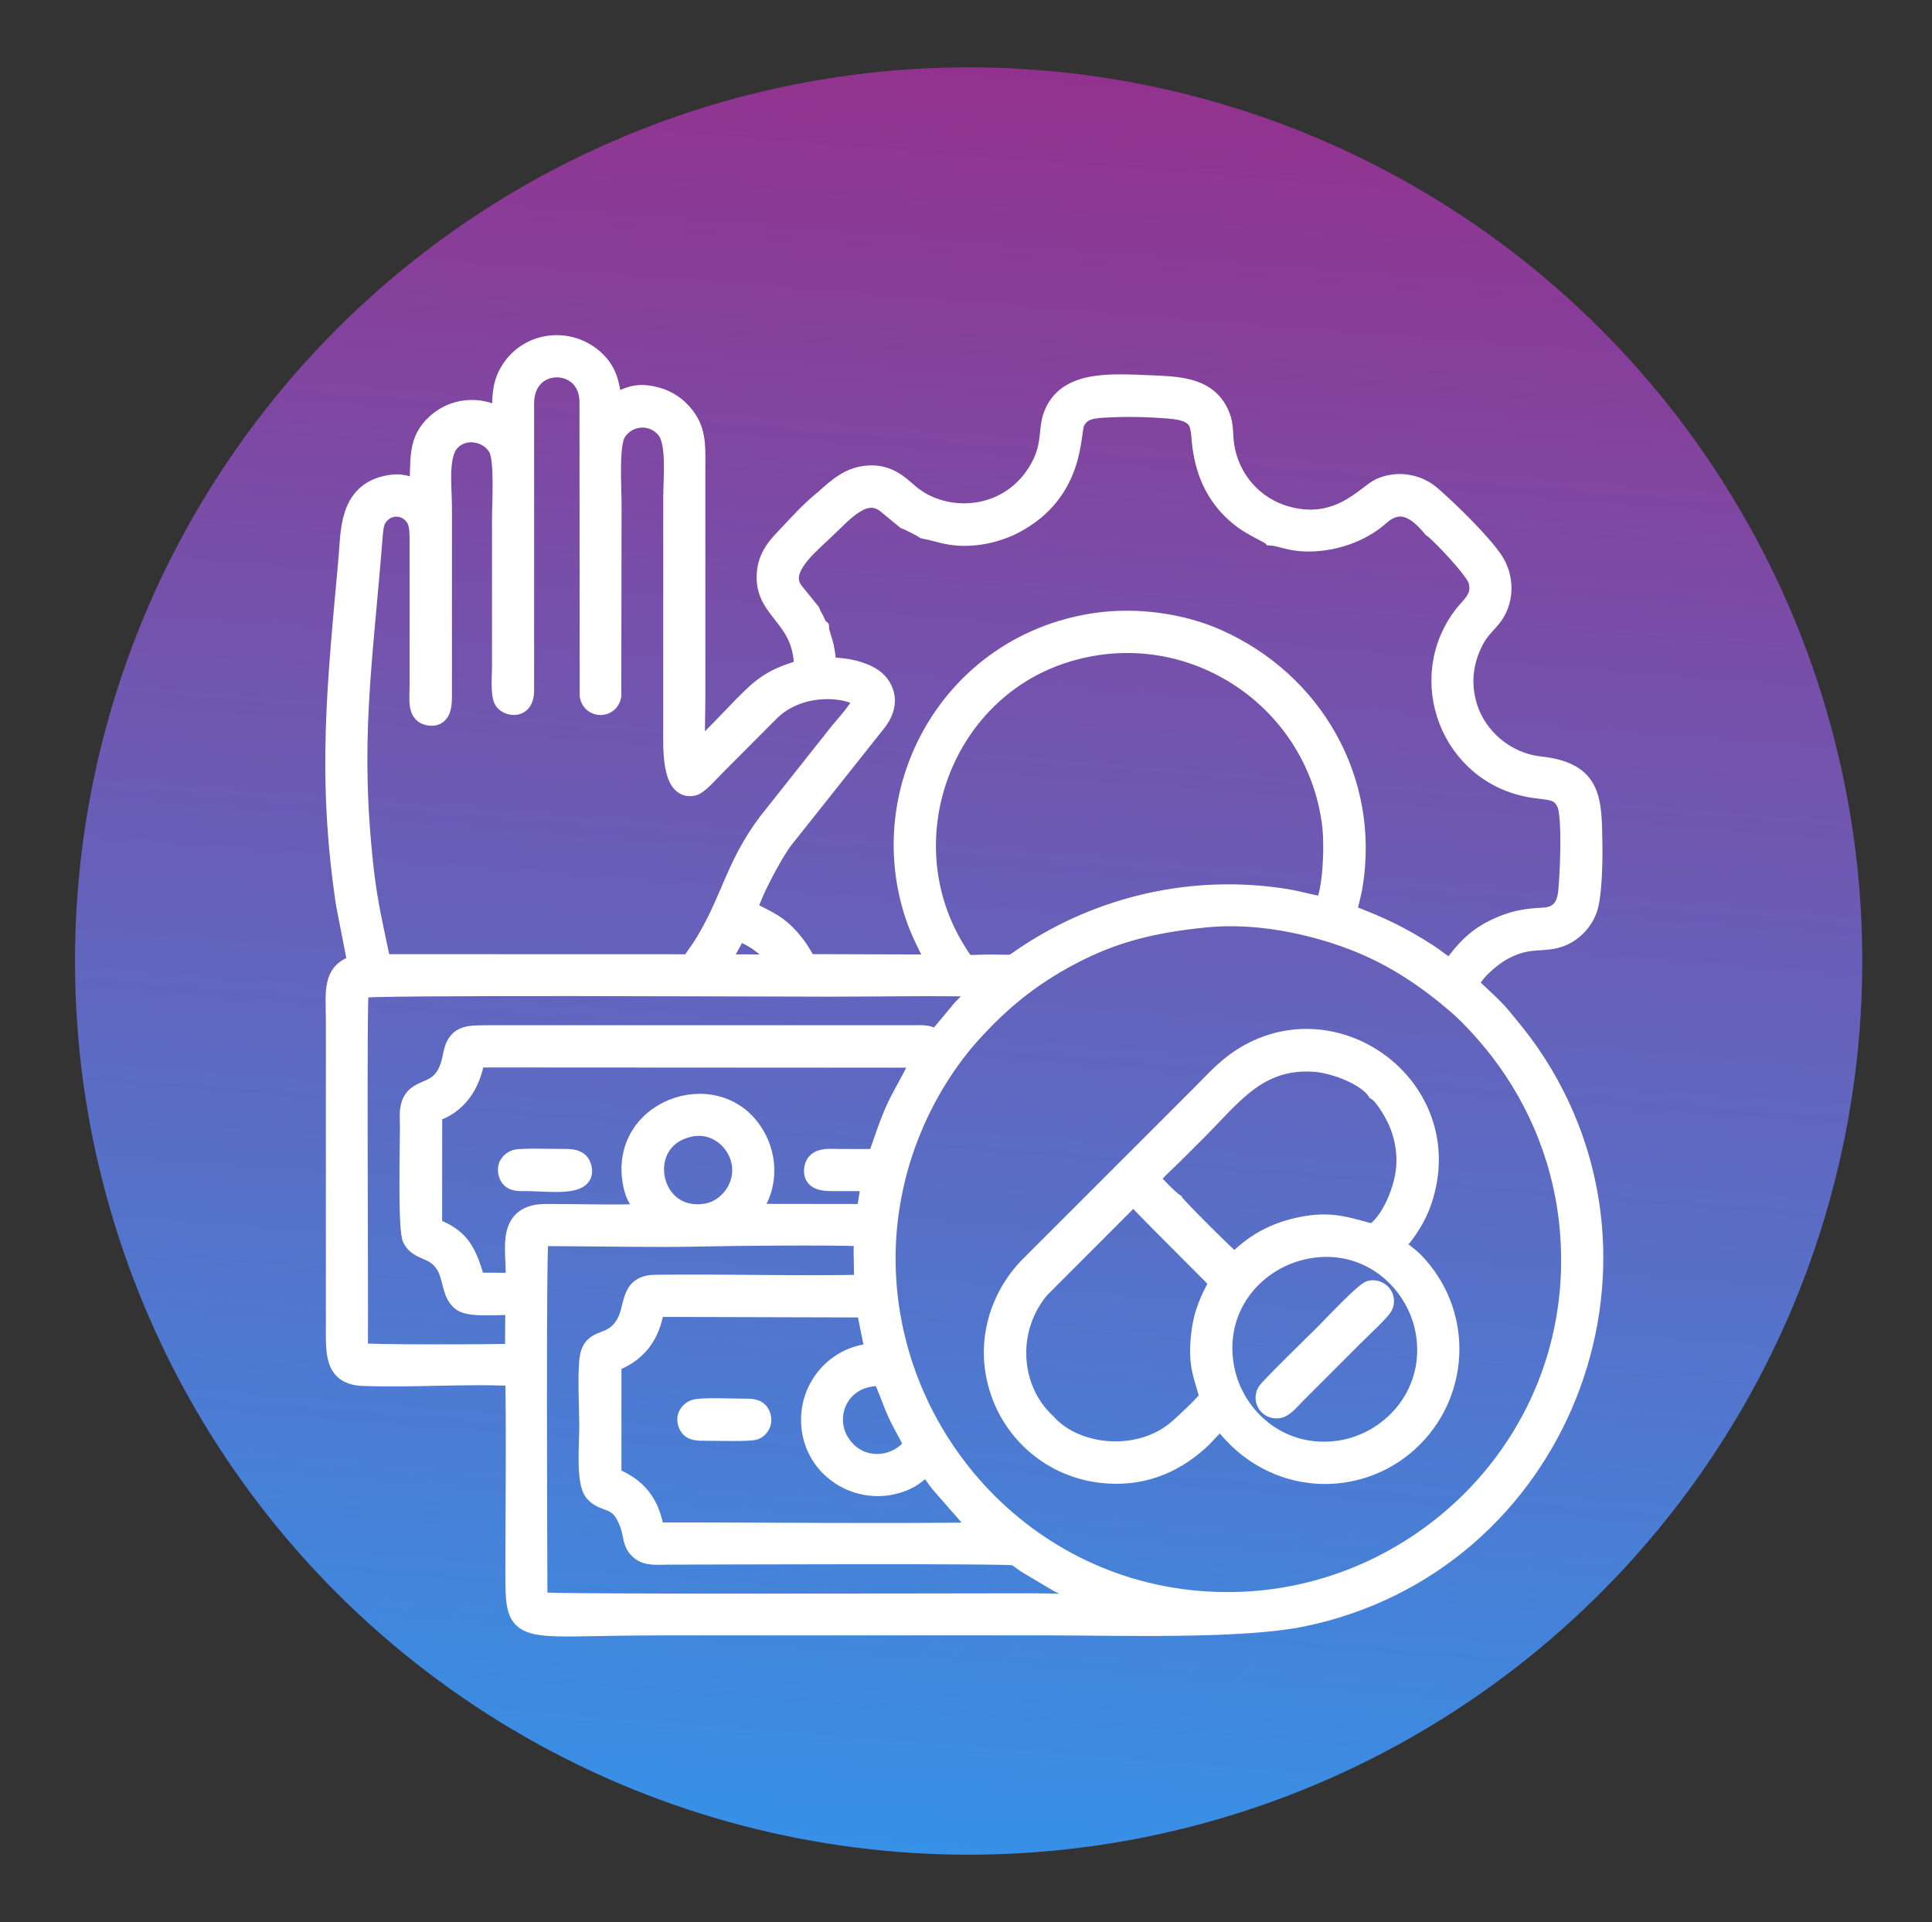<svg width="196" height="195" viewBox="0 0 196 195" fill="none" xmlns="http://www.w3.org/2000/svg">
<rect x="0" y="0" width="196" height="195" fill="#333333" stroke="none"/>
<circle cx="98.268" cy="97.493" r="90.66" transform="rotate(4.5 98.268 97.493)" fill="url(#paint0_linear_2092_6)"/>
<path fill-rule="evenodd" clip-rule="evenodd" d="M92.664 146.494C92.197 147.561 90.522 148.6 88.728 148.494C86.923 148.387 85.767 147.32 85.132 146.26C83.489 143.515 85.206 139.418 89.475 139.619C89.795 140.089 90.624 142.432 90.956 143.165C91.494 144.357 92.156 145.425 92.664 146.494ZM62.048 138.211C64.475 137.313 65.984 135.633 66.414 132.595L87.863 132.653L88.789 137.282C85.209 137.343 82.269 140.34 82.266 144.021C82.262 148.742 86.777 151.697 90.904 150.516C92.771 149.982 93.187 149.177 94.029 148.638C94.508 149.214 94.889 149.845 95.389 150.47L98.331 153.832C98.803 154.324 99.637 154.832 99.903 155.441C89.192 155.584 77.668 155.433 66.852 155.449C66.268 155.45 66.376 155.097 66.206 154.422C65.618 152.08 64.299 150.747 62.045 149.837L62.048 138.211ZM54.79 162.522C54.642 162.417 54.642 162.548 54.539 162.194C54.527 158.687 54.377 126.022 54.658 125.662C54.936 125.316 55.044 125.41 55.596 125.412C60.392 125.434 66.615 125.56 71.055 125.458C74.819 125.371 84.12 125.29 87.648 125.436L87.601 126.814L87.651 130.317C80.643 130.462 73.463 130.229 66.476 130.322C63.789 130.358 64.497 132.57 63.47 134.334C62.084 136.715 60.173 135.496 59.811 137.732C59.562 139.275 59.768 142.994 59.768 144.763C59.768 146.381 59.422 150.326 60.271 151.343C61.367 152.656 62.841 151.664 63.889 154.638C64.292 155.781 64.112 156.527 64.898 157.226C65.65 157.895 66.668 157.727 67.841 157.727C72.249 157.726 102.429 157.587 102.997 157.818C103.216 157.906 103.85 158.41 104.099 158.574L107.353 160.507C108.028 160.883 111.462 162.519 112.031 162.608C109.928 162.801 106.997 162.636 104.804 162.636C97.511 162.636 55.105 162.763 54.79 162.522ZM122.297 93.086C127.427 92.572 132.896 93.725 137.165 95.34C141.538 96.994 144.957 99.42 147.879 101.937C149.26 103.128 150.966 105.044 152.091 106.5C156.144 111.746 158.767 118.15 159.282 125.249C160.738 145.309 145.274 161.136 127.053 162.42C106.981 163.834 91.215 148.355 89.94 130.058C89.185 119.238 93.688 110.043 98.867 104.459C101.553 101.564 104.431 99.098 108.698 96.856C112.915 94.642 116.86 93.631 122.297 93.086ZM69.978 114.329C72.625 113.766 74.735 115.688 75.183 117.78C75.748 120.414 73.829 122.695 71.759 123.074C65.824 124.162 64.149 115.569 69.978 114.329ZM43.862 112.862C46.307 112.108 47.748 110.149 48.209 107.29L93.413 107.315C93.46 107.875 91.585 110.964 90.98 112.272C90.171 114.021 89.671 115.661 89.001 117.551C87.764 117.577 86.511 117.56 85.272 117.559C84.15 117.558 82.813 117.353 82.598 118.478C82.336 119.85 83.634 119.838 84.777 119.834C85.971 119.829 87.166 119.832 88.397 119.84L87.862 123.141L75.996 123.126C76.386 122.264 77.167 121.724 77.476 119.763C77.714 118.247 77.396 116.795 76.818 115.634C73.444 108.864 62.948 112.176 64.144 119.773C64.428 121.578 65.046 121.939 65.623 123.127C62.287 123.264 58.716 123.13 55.352 123.139C50.855 123.151 52.683 127.66 52.214 130.125L48.245 130.107C47.347 126.912 46.682 125.587 43.852 124.531L43.862 112.862ZM97.639 102.332L95.038 105.458C94.584 105.356 94.519 105.146 93.983 105.047C93.562 104.968 93.005 105.007 92.566 105.008L49.545 105.008C47.324 105.008 46.322 104.984 45.923 107.126C45.16 111.224 42.752 110.079 41.849 111.724C41.439 112.47 41.575 113.484 41.575 114.352C41.576 116.052 41.35 124.719 41.831 125.649C42.518 126.977 43.942 126.518 45.072 128.096C46.031 129.436 45.728 131.299 46.91 132.068C47.865 132.689 50.87 132.325 52.267 132.418L52.228 137.305C50.656 137.397 36.982 137.443 36.563 137.234C36.239 136.941 36.322 136.847 36.327 136.24C36.375 130.265 36.169 100.559 36.428 100.259C36.739 99.899 77.95 100.109 84.036 100.109C89.276 100.109 94.652 99.991 99.876 100.12L97.639 102.332ZM72.909 97.809C73.123 97.262 73.532 96.725 73.868 96.147C74.179 95.616 74.497 95.02 74.75 94.461C76.319 94.715 78.745 96.663 79.169 97.834L72.909 97.809ZM134.35 91.975C133.188 91.833 131.734 91.384 130.45 91.178C121.099 89.678 111.728 91.873 104.157 96.891C102.316 98.111 103.232 97.832 100.354 97.832C97.805 97.832 98.111 98.277 96.983 96.46C90.111 85.392 95.447 70.471 107.625 66.361C120.343 62.07 133.516 70.642 135.125 83.645C135.381 85.707 135.244 90.405 134.35 91.975ZM53.186 40.92C53.186 36.033 59.787 36.148 59.787 40.796L59.809 70.578C60.017 71.83 61.803 71.879 62.03 70.584L62.058 51.18C62.058 49.377 61.755 45.099 62.51 43.872C63.604 42.095 66.162 41.806 67.58 43.529C68.685 44.873 68.285 48.442 68.285 50.562V73.927C68.285 75.619 68.077 80.191 70.29 79.738C70.862 79.62 71.993 78.305 72.415 77.883L78.217 72.064C81.723 68.773 87.15 70.022 87.462 70.96C87.644 71.504 85.598 73.737 85.199 74.226L77.878 83.471C74.468 88.001 74.097 91.656 71.176 96.176C70.838 96.699 70.335 97.315 70.089 97.806L38.673 97.797C37.998 94.562 37.32 91.772 36.926 88.279C35.459 75.264 36.764 67.649 37.803 54.644C37.909 53.319 37.956 52.61 38.787 51.92C39.587 51.256 40.783 51.261 41.564 51.867C42.455 52.56 42.555 53.365 42.552 54.765L42.551 69.724C42.551 70.868 42.313 72.316 43.386 72.575C44.864 72.933 44.853 71.452 44.85 70.342L44.85 51.551C44.85 49.364 44.401 46.177 45.647 44.81C47.114 43.2 49.703 43.815 50.559 45.467C51.194 46.692 50.913 50.988 50.913 52.664V67.622C50.913 68.509 50.74 70.521 51.15 71.083C51.552 71.634 53.175 72.028 53.185 70.095L53.186 40.92ZM91.857 52.674C92.096 52.755 93.584 53.495 93.81 53.663C95.65 54.027 96.355 54.497 98.627 54.347C100.127 54.248 101.691 53.761 102.833 53.169C109.175 49.879 108.555 43.815 109.047 42.82C109.756 41.386 111.044 41.409 112.97 41.328C114.798 41.252 116.599 41.313 118.408 41.45C120.057 41.575 121.527 41.873 121.76 43.479C122.006 44.109 121.528 49.293 126.159 52.696C127.174 53.441 128.817 54.159 128.975 54.343C130.148 54.415 131.243 55.199 134.055 54.871C136.283 54.611 138.432 53.694 139.96 52.338C142.015 50.515 143.738 51.602 145.325 53.532C146.064 54.025 149.587 57.714 149.938 58.823C150.485 60.547 149.235 61.476 148.623 62.239C143.395 68.749 147.12 78.646 155.517 79.937C157.24 80.202 158.273 80.045 158.932 81.488C159.531 82.797 159.257 88.895 159.061 90.608C158.894 92.076 158.139 92.998 156.606 93.075C154.967 93.157 153.867 93.318 152.462 93.89C149.817 94.968 148.701 96.308 147.177 98.356C146.48 97.97 145.59 97.219 144.813 96.719C142.013 94.917 139.831 93.899 136.609 92.694C136.78 91.757 137.08 90.85 137.248 89.817C138.981 79.187 133.248 69.157 123.447 64.808C119.95 63.256 115.308 62.545 111.039 63.195C96.546 65.4 88.48 79.969 92.848 92.94C93.591 95.146 94.879 97.255 95.062 97.832L81.934 97.793C81.478 97.198 81.237 96.619 80.762 95.991C78.988 93.647 77.832 93.459 75.86 92.347C76.019 91.005 78.386 86.582 79.457 85.172L88.869 73.321C89.769 72.218 90.237 70.765 89.184 69.398C88.508 68.521 87.007 67.963 85.478 67.777L83.868 67.641C83.802 66.925 83.74 66.272 83.592 65.6C83.453 64.969 83.147 64.293 83.11 63.757C82.825 63.501 82.807 63.295 82.641 62.96C82.43 62.536 82.35 62.495 82.199 62.081L80.686 60.215C78.757 58.031 81.636 55.643 83.521 53.88C85.572 51.963 87.721 49.272 90.003 51.146L91.857 52.674ZM149.039 99.888C149.315 98.703 151.284 97.065 152.332 96.481C154.813 95.101 156.028 95.598 157.718 95.22C159.377 94.849 160.706 93.487 161.131 91.934C161.524 90.493 161.589 87.414 161.565 85.795C161.494 81.122 161.599 78.326 156.24 77.736C152.647 77.341 149.87 74.774 148.919 71.842C148.314 69.979 148.324 68.035 148.991 66.19C149.886 63.717 150.844 63.46 151.647 62.169C152.602 60.633 152.552 58.574 151.603 57.045C150.464 55.208 146.89 51.74 145.167 50.253C143.927 49.183 141.94 48.68 140.078 49.487C138.644 50.109 135.814 53.903 130.373 52.313C127.263 51.404 124.74 48.746 124.208 45.154C124.046 44.056 124.19 43.225 123.785 42.212C122.666 39.408 119.966 39.203 117.045 39.084C112.687 38.906 108.177 38.511 106.832 42.197C106.304 43.645 106.771 45.217 105.475 47.528C102.454 52.914 95.753 53.186 92.135 50.003C91.018 49.02 89.736 47.826 87.347 48.327C85.638 48.685 84.394 50.046 83.374 50.89C82.138 51.914 81.074 53.089 80.019 54.212C79.047 55.247 77.799 56.37 77.761 58.473C77.696 62.13 81.571 62.598 81.559 67.874C78.277 68.815 77.307 69.706 75.475 71.548C74.699 72.33 71.256 76.011 70.583 76.382C70.45 74.602 70.558 72.413 70.558 70.589V47.595C70.558 45.706 70.675 44.111 69.787 42.684C69.106 41.59 68.029 40.661 66.521 40.261C64.294 39.67 63.588 40.487 62.082 40.994C61.908 38.845 61.517 37.625 60.356 36.537C57.851 34.188 53.846 34.583 51.928 37.37C50.846 38.943 50.934 40.272 50.908 42.444C50.341 42.253 50.006 41.955 49.308 41.766C47.507 41.281 45.674 41.739 44.349 42.895C42.298 44.686 42.689 46.6 42.532 49.713C41.345 49.317 40.762 48.911 39.199 49.254C35.368 50.096 35.575 54.024 35.341 56.632C34.181 69.549 33.139 78.746 35.083 91.718L36.28 97.856C33.611 98.486 34.059 100.743 34.059 103.473V134.502C34.059 137.234 33.887 139.481 36.806 139.597C41.852 139.799 47.213 139.343 52.229 139.616C52.388 140.875 52.267 156.873 52.267 159.598C52.267 166.244 52.5 164.907 66.852 164.907C80.121 164.907 93.39 164.907 106.659 164.907C113.626 164.907 125.925 165.304 132.201 164.002C158.062 158.636 169.989 128.484 155.236 106.941C154.26 105.516 153.344 104.43 152.319 103.182C151.297 101.939 149.94 100.888 149.039 99.888Z" fill="white" stroke="white" stroke-width="2"/>
<path fill-rule="evenodd" clip-rule="evenodd" d="M132.94 126.635C139.137 125.682 143.935 130.259 144.667 135.457C145.529 141.581 141.054 146.39 135.858 147.143C129.701 148.035 124.911 143.565 124.144 138.371C123.227 132.158 127.673 127.446 132.94 126.635ZM106.137 144.359C102.492 141.016 101.98 134.907 105.482 130.73L114.977 121.219L117.357 123.664L123.721 130.052C122.786 131.786 122.072 133.151 121.822 135.55C121.501 138.632 122.136 139.533 122.706 141.796C122.222 142.49 120.333 144.264 119.568 144.938C115.661 148.378 109.1 147.73 106.137 144.359ZM119.11 122.043C118.672 121.777 116.857 119.979 116.661 119.544C117.073 118.933 118.436 117.704 119.046 117.096C119.862 116.284 120.579 115.562 121.397 114.749C124.941 111.224 127.546 107.387 133.241 107.721C135.444 107.849 138.689 109.158 139.671 110.652C140.339 111.02 141.375 112.724 141.806 113.691C142.378 114.973 142.72 116.485 142.665 118.064C142.577 120.604 141.065 124.122 139.295 125.173C136.369 124.419 134.78 123.715 131.173 124.646C129.937 124.965 128.828 125.454 127.867 126.039C126.513 126.863 125.584 127.894 125.202 128.102C124.742 127.852 119.438 122.554 119.11 122.043ZM123.842 144.01L124.655 144.939C129.792 150.956 138.355 150.913 143.401 145.778C148.192 140.901 148.336 133.041 143.443 128.004C142.861 127.404 141.971 126.872 141.527 126.343C141.769 125.937 142.15 125.595 142.457 125.179C143.48 123.796 144.166 122.455 144.606 120.636C147.144 110.149 135.889 101.874 126.757 106.879C124.668 108.024 123.409 109.494 122.001 110.903L104.385 128.519C101.49 131.475 99.6 136.496 101.709 141.797C103.205 145.558 106.774 148.845 111.688 149.431C115.633 149.902 118.91 148.595 121.578 146.208C122.306 145.557 123.126 144.522 123.842 144.01Z" fill="white" stroke="white" stroke-width="2"/>
<path fill-rule="evenodd" clip-rule="evenodd" d="M140.285 132.524C140.74 131.671 139.998 130.729 139.06 130.896C138.461 131.003 135.006 134.683 134.459 135.23C133.724 135.965 128.687 140.862 128.497 141.273C128.095 142.14 128.764 143.049 129.738 142.872C130.286 142.772 131.013 141.888 131.366 141.533L137.361 135.536C137.902 134.992 140.03 133.003 140.285 132.524Z" fill="white" stroke="white" stroke-width="2"/>
<path fill-rule="evenodd" clip-rule="evenodd" d="M52.344 117.622C51.773 117.792 51.334 118.339 51.587 119.106C51.843 119.887 52.547 119.842 53.376 119.837C55.671 119.822 59.793 120.504 58.965 118.291C58.712 117.617 58.074 117.554 57.212 117.557C56.339 117.56 52.885 117.461 52.344 117.622Z" fill="white" stroke="white" stroke-width="2"/>
<path fill-rule="evenodd" clip-rule="evenodd" d="M70.433 142.997C69.9 143.229 69.511 143.78 69.823 144.51C70.115 145.191 70.765 145.169 71.673 145.163C72.51 145.158 76.032 145.258 76.558 145.071C77.036 144.9 77.468 144.268 77.13 143.51C76.839 142.859 76.164 142.883 75.26 142.888C74.319 142.893 71.042 142.733 70.433 142.997Z" fill="white" stroke="white" stroke-width="2"/>
<defs>
<linearGradient id="paint0_linear_2092_6" x1="98.268" y1="6.833" x2="98.268" y2="188.153" gradientUnits="userSpaceOnUse">
<stop stop-color="#93328E"/>
<stop offset="1" stop-color="#3791E7"/>
</linearGradient>
</defs>
</svg>
